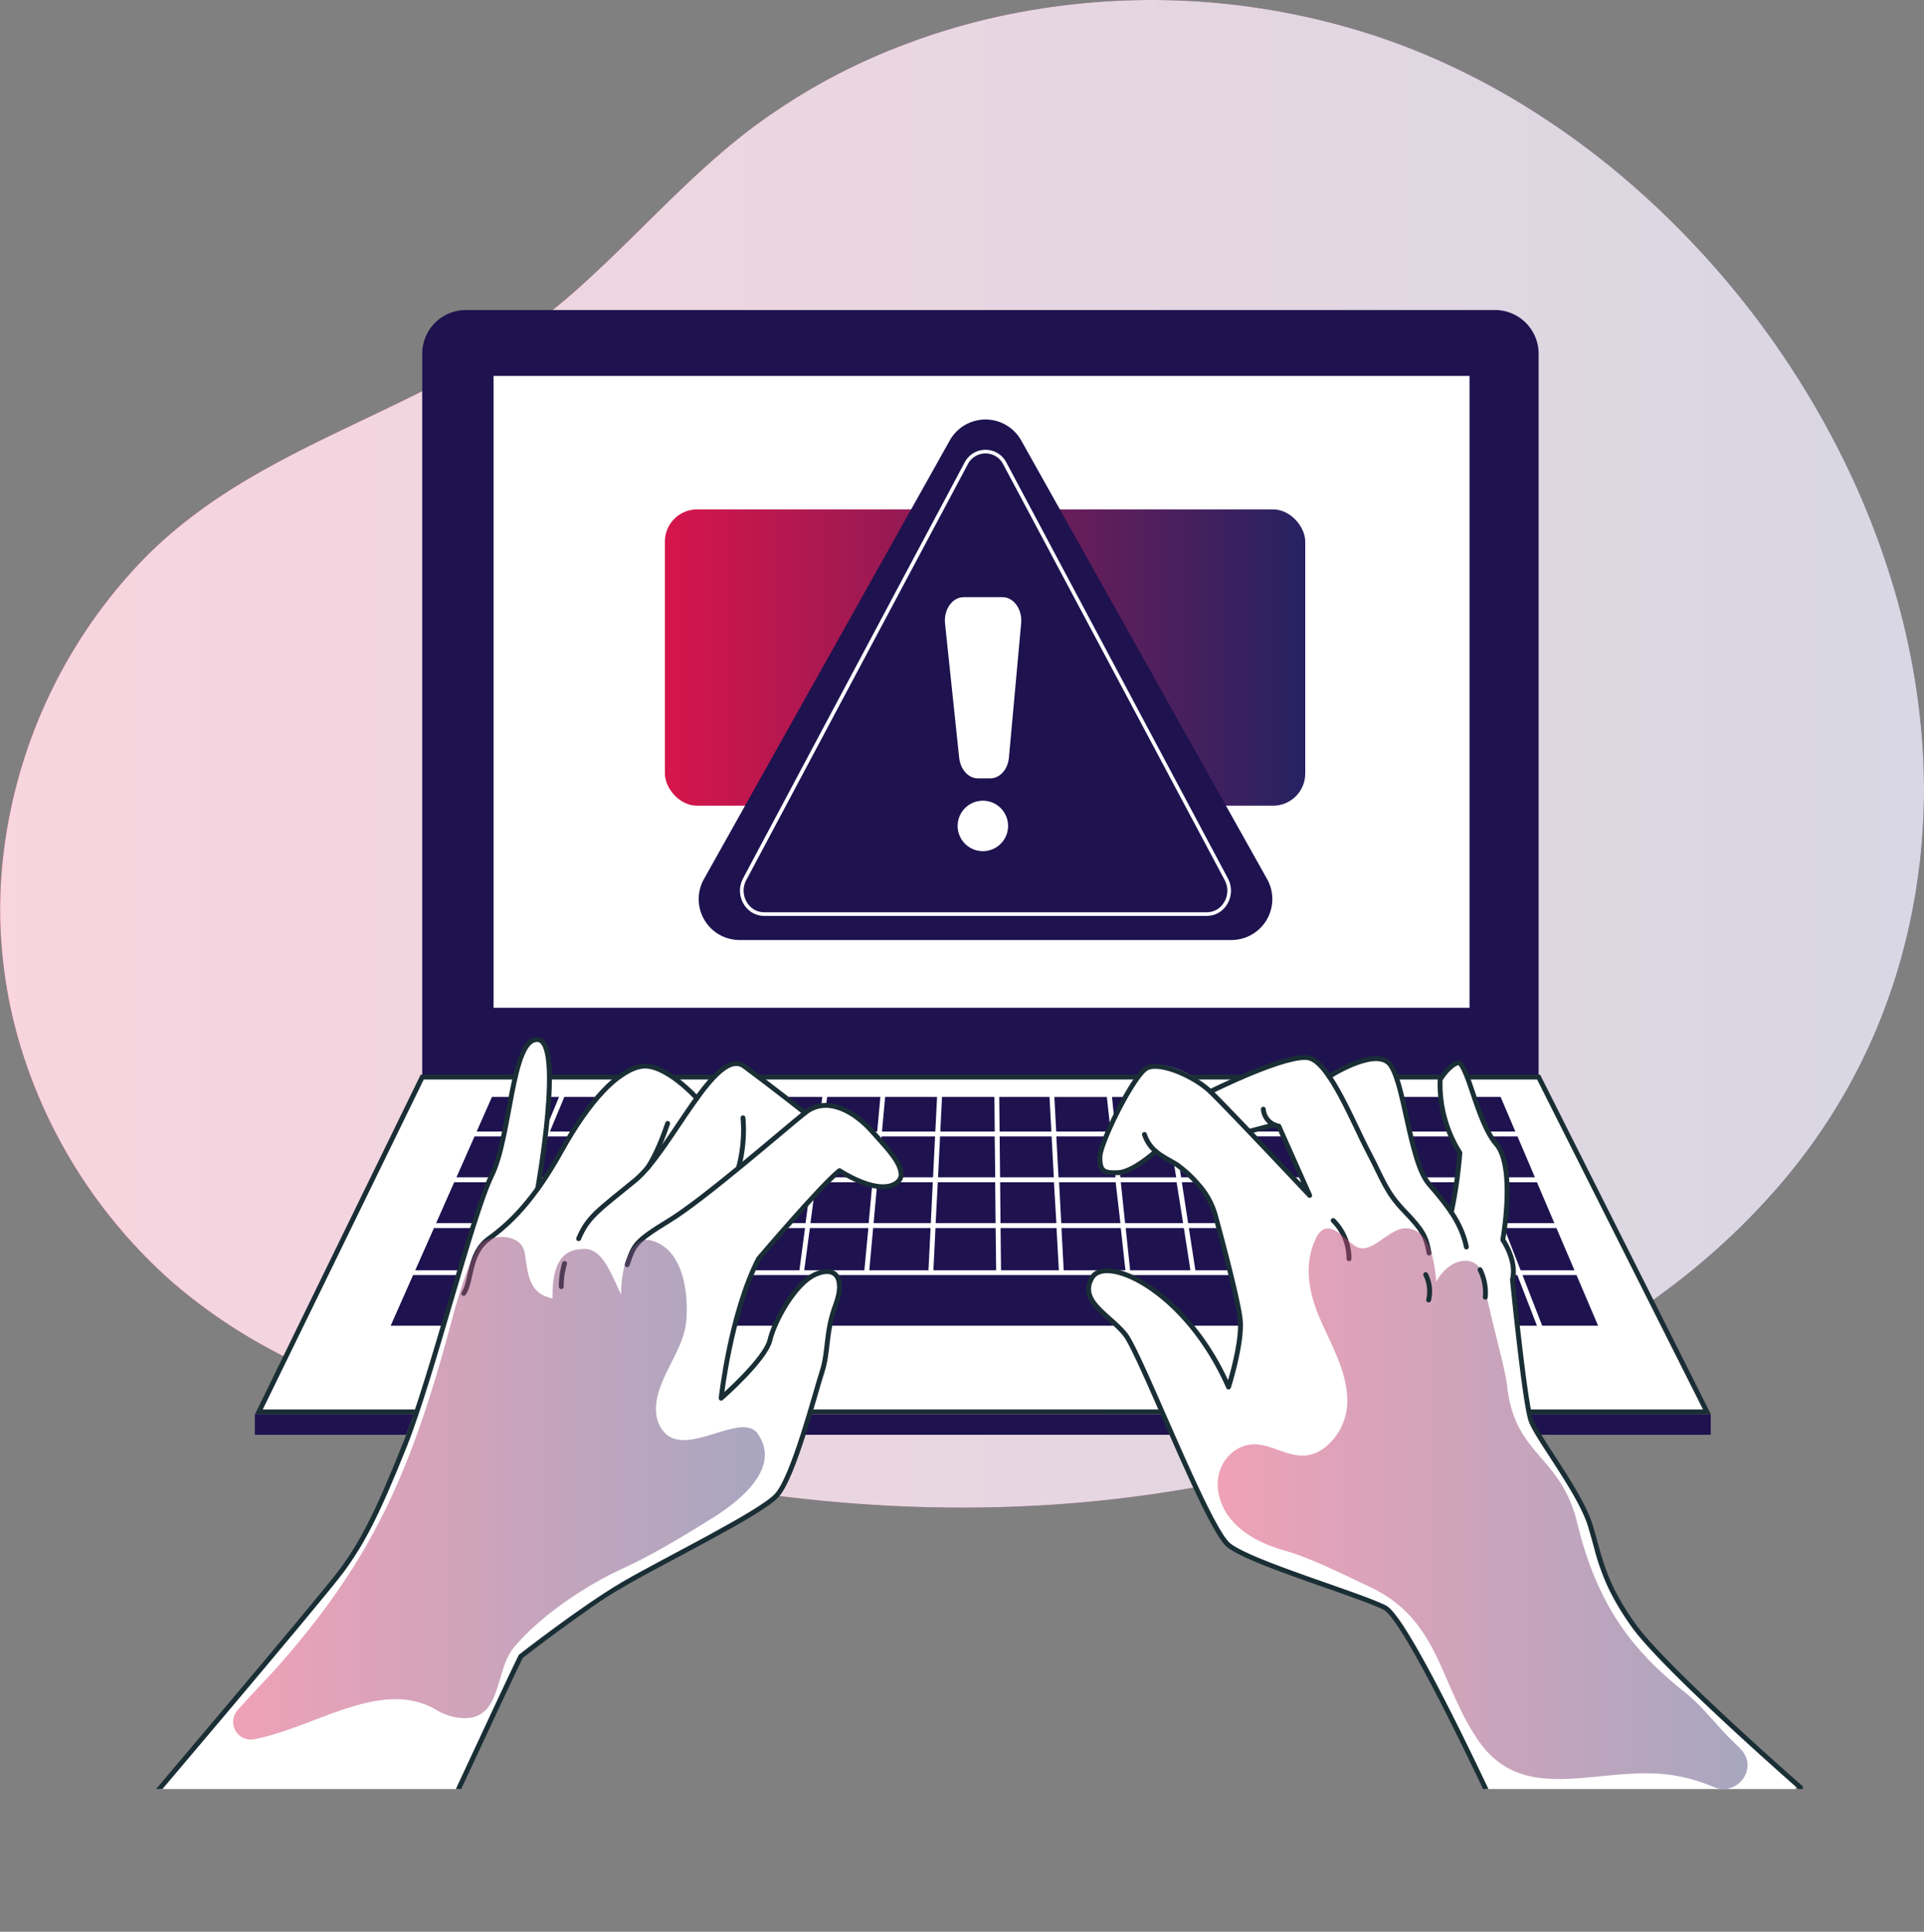 <svg xmlns="http://www.w3.org/2000/svg" xmlns:xlink="http://www.w3.org/1999/xlink" viewBox="0 0 654.76 657.3"><rect x="0" y="0" width="654.76" height="657.3" fill="#808080" stroke="none"/><defs><style>.cls-1,.cls-10,.cls-11{fill:none;}.cls-2{clip-path:url(#clip-path);}.cls-3{fill:url(#linear-gradient);}.cls-14,.cls-4,.cls-6,.cls-8{fill:#fff;}.cls-4{opacity:0.82;}.cls-5{opacity:0.6;}.cls-7{fill:#1e124f;}.cls-11,.cls-8{stroke:#1a2e35;stroke-width:1.66px;}.cls-10,.cls-8{stroke-miterlimit:10;}.cls-9{fill:url(#linear-gradient-2);}.cls-10{stroke:#fff;stroke-width:1.24px;}.cls-11{stroke-linecap:round;stroke-linejoin:round;}.cls-12{opacity:0.5;}.cls-13{fill:url(#linear-gradient-3);}.cls-14{opacity:0.2;}.cls-15{fill:url(#linear-gradient-4);}</style><clipPath id="clip-path" transform="translate(-20.58 -34.15)"><rect class="cls-1" width="685.57" height="642.88"/></clipPath><linearGradient id="linear-gradient" x1="20.58" y1="290.63" x2="675.33" y2="290.63" gradientUnits="userSpaceOnUse"><stop offset="0" stop-color="#d7154b"/><stop offset="1" stop-color="#262262"/></linearGradient><linearGradient id="linear-gradient-2" x1="226.27" y1="223.74" x2="444.19" y2="223.74" xlink:href="#linear-gradient"/><linearGradient id="linear-gradient-3" x1="434.98" y1="547.48" x2="615.24" y2="547.48" xlink:href="#linear-gradient"/><linearGradient id="linear-gradient-4" x1="99.9" y1="540.45" x2="280.85" y2="540.45" xlink:href="#linear-gradient"/></defs><g id="Layer_2" data-name="Layer 2"><g id="Layer_1-2" data-name="Layer 1"><g class="cls-2"><path class="cls-3" d="M672.12,340c-.08.43-.15.88-.25,1.31a203.87,203.87,0,0,1-16.23,50.92,201.61,201.61,0,0,1-29.47,45.25,239.09,239.09,0,0,1-37.86,35.23,313.43,313.43,0,0,1-43,27,410.08,410.08,0,0,1-43.23,19.5c-2.45,1-4.92,1.89-7.39,2.8q-18.21,6.71-36.92,11.53A408.25,408.25,0,0,1,414,542.38a440.41,440.41,0,0,1-45.3,4.29q-22.67,1-45.39-.18c-16.06-.83-32.1-2.42-48-4.72q-25-3.63-49.58-9.58c-4.9-1.15-9.79-2.4-14.65-3.71-13.14-3.52-26.67-7.22-40.14-11.46-19.79-6.23-39.49-13.61-57.59-23.35A182.82,182.82,0,0,1,79,470.2a176,176,0,0,1-15.32-15.34c-.56-.63-1.11-1.26-1.64-1.91a174.29,174.29,0,0,1-32.84-57.66A162.4,162.4,0,0,1,21,354.37a156.49,156.49,0,0,1,.16-23.72A174,174,0,0,1,68.05,225.83a142.14,142.14,0,0,1,12.08-11.3c17.47-14.64,37.4-24.76,57.66-34.48,16-7.67,32.16-15.08,47.52-24.25q7.16-4.25,14-9.08a216.63,216.63,0,0,0,21-17.13c10.34-9.42,20.13-19.52,30.23-29.25,6.68-6.44,13.5-12.72,20.7-18.53q6.73-5.44,13.9-10.22a208.4,208.4,0,0,1,40.5-21.22,227.67,227.67,0,0,1,46.13-12.8A244.07,244.07,0,0,1,493.48,48c3.84,1.38,7.65,2.83,11.41,4.41A247.51,247.51,0,0,1,539.21,70a277.4,277.4,0,0,1,42.22,31.93,300.81,300.81,0,0,1,63.33,82.31,278.08,278.08,0,0,1,20.3,49.91,247.21,247.21,0,0,1,9.69,52.52A217.41,217.41,0,0,1,672.12,340Z" transform="translate(-20.58 -34.15)"/><path class="cls-4" d="M672.12,340c-.08.43-.15.88-.25,1.31a203.87,203.87,0,0,1-16.23,50.92,201.61,201.61,0,0,1-29.47,45.25,239.09,239.09,0,0,1-37.86,35.23,313.43,313.43,0,0,1-43,27,410.08,410.08,0,0,1-43.23,19.5c-2.45,1-4.92,1.89-7.39,2.8q-18.21,6.71-36.92,11.53A408.25,408.25,0,0,1,414,542.38a440.41,440.41,0,0,1-45.3,4.29q-22.67,1-45.39-.18c-16.06-.83-32.1-2.42-48-4.72q-25-3.63-49.58-9.58c-4.9-1.15-9.79-2.4-14.65-3.71-13.14-3.52-26.67-7.22-40.14-11.46-19.79-6.23-39.49-13.61-57.59-23.35A182.82,182.82,0,0,1,79,470.2a176,176,0,0,1-15.32-15.34c-.56-.63-1.11-1.26-1.64-1.91a174.29,174.29,0,0,1-32.84-57.66A162.4,162.4,0,0,1,21,354.37a156.49,156.49,0,0,1,.16-23.72A174,174,0,0,1,68.05,225.83a142.14,142.14,0,0,1,12.08-11.3c17.47-14.64,37.4-24.76,57.66-34.48,16-7.67,32.16-15.08,47.52-24.25q7.16-4.25,14-9.08a216.63,216.63,0,0,0,21-17.13c10.34-9.42,20.13-19.52,30.23-29.25,6.68-6.44,13.5-12.72,20.7-18.53q6.73-5.44,13.9-10.22a208.4,208.4,0,0,1,40.5-21.22,227.67,227.67,0,0,1,46.13-12.8A244.07,244.07,0,0,1,493.48,48c3.84,1.38,7.65,2.83,11.41,4.41A247.51,247.51,0,0,1,539.21,70a277.4,277.4,0,0,1,42.22,31.93,300.81,300.81,0,0,1,63.33,82.31,278.08,278.08,0,0,1,20.3,49.91,247.21,247.21,0,0,1,9.69,52.52A217.41,217.41,0,0,1,672.12,340Z" transform="translate(-20.58 -34.15)"/><g class="cls-5"><path class="cls-6" d="M502.11,519.21c-2.45,1-4.92,1.89-7.39,2.8q-18.21,6.71-36.92,11.53l-83.32-237.2Z" transform="translate(-20.58 -34.15)"/><path class="cls-6" d="M374.48,296.34,225.67,532.19c-4.9-1.15-9.79-2.4-14.65-3.71-13.14-3.52-26.67-7.22-40.14-11.46Z" transform="translate(-20.58 -34.15)"/></g><path class="cls-7" d="M544.19,400.63V154.51a14.87,14.87,0,0,0-14.87-14.87H179.13a14.86,14.86,0,0,0-14.86,14.87V400.63Z" transform="translate(-20.58 -34.15)"/><rect class="cls-6" x="167.97" y="127.91" width="332.13" height="215"/><polygon class="cls-8" points="143.69 366.48 88.09 480.41 580.9 480.41 523.61 366.48 143.69 366.48"/><rect class="cls-7" x="86.74" y="481.23" width="495.44" height="6.97"/><path class="cls-7" d="M212.63,407.4l-4.91,11.76h25l4.52-11.76Zm-30.56,13.42-6.16,13.93h23.52l5.81-13.93Zm-6.91,15.59L169,450.32h23.92l5.81-13.91Zm81,0-4.14,13.91h20.32l3.05-13.91Zm44.11-15.59-1.84,13.93h19.2l1.27-13.93Zm-23.19,15.59-3.06,13.91h20.7l1.84-13.91Zm21.14,0-1.83,13.91h19.81l1.28-13.91Zm22.36-15.59-1.28,13.93h18.8l.7-13.93Zm1.22-13.42-1.07,11.76h18.15l.6-11.76Zm37.29,13.42H340.5l-.7,13.93h19.47Zm-39.95,15.59-1.26,13.91h19.46l.68-13.91Zm40.11,0H339.72L339,450.32h20.39Zm20,0H360.94l.13,13.91h19Zm18-29H379.39l.63,11.76h18.52Zm1.41,13.42h-18.6l.75,13.93H400.2Zm17.94-13.42H399l1.24,11.76h18.26Zm2,13.42H400.39l1.46,13.93h19Zm-18.35,15.59H381l.74,13.91h20.13Zm20.74,0H402l1.46,13.91h19.75Zm97.51-15.59H500.29l4.87,13.93H524ZM468.84,452h-21.7l2.66,14.37h22.71ZM504,436.41H488.61L493,450.32h15.86Zm20.67,0H505.74l4.85,13.91h19.47ZM194,452l-6,14.37h26.61L220.15,452Zm363.08,16H538.7l6.71,17.24h-1.78L536.93,468H161.16l-7.63,17.24H564.44ZM168.27,452l-6.38,14.37h24.33l6-14.37Zm362.43,0H511.17l5,14.37h20.09Zm19.55,0H532.47l5.6,14.37h18.32Zm-6.63-15.57H526.43l5.42,13.91h17.7ZM509.43,452H493.52L498,466.35h16.41Zm-17.67,0H470.53l3.69,14.37H496.3Zm-46.29,0h-20.3l2.21,14.37h20.75Zm-22,0H403.67l1.51,14.37h20.51ZM402,452H381.81l.76,14.37h21Zm-21.88,0H361.09l.15,14.37h19.68Zm-20.71,0H338.94l-.71,14.37h21.35Zm-41.69,0-1.31,14.37h20.13l.73-14.37Zm-21.53,0-1.91,14.37h20.46L316.09,452Zm-22.51,0-3.17,14.37h22.12L294.54,452Zm-22.13,0-4.27,14.37h21.56L272,452Zm-29.65,0-5.53,14.37h29.17L249.83,452Zm264.94-15.57H466.53l3.57,13.91h21.15ZM537,420.82h-16.6l5.42,13.93h17.11Zm-5.52-12.92-.21-.5H515.17l4.57,11.76h16.53Zm-18.07-.5H495.6l4.11,11.76H518Zm-19.54,0H479.47l3.71,11.76H498Zm4.69,13.42H483.69l4.39,13.93h15.33Zm-16.58,0H462.54l3.58,13.93h20.22Zm-4.23-13.42H459.11l3,11.76h19.3Zm-12.89,29H444.26l2.58,13.91h21.57Zm-22.26,0H422.77l2.14,13.91h20.24Zm18.27-15.59H441.36l2.58,13.93h20.47Zm-3.44-13.42H438.87l2.19,11.76h19.36Zm-17.73,13.42H420.39l2.13,13.93h19.75ZM437.2,407.4H418.33l1.81,11.76h19.25Zm-58.75,13.42H360.77l.15,13.93h18.29Zm-.71-13.42h-17.1l.12,11.76h17.61Zm-18.75,0H341.16l-.58,11.76H359.1Zm-56.92,0-1.55,11.76H319.1l1.08-11.76Zm-18.6,0-2.58,11.76h18l1.54-11.76Zm-3,13.42-3,13.93H296.8l1.83-13.93ZM264.8,407.4l-3.49,11.76H279.2l2.56-11.76Zm-4,13.42-4.12,13.93h19.08l3.06-13.93ZM239.06,407.4l-4.52,11.76h25l3.49-11.76Zm-5.16,13.42-5.35,13.93H255l4.15-13.93Zm-6,15.59-5.35,13.91h27.78l4.14-13.91Zm-27.38,0-5.81,13.91h26.07l5.35-13.91ZM207,420.82l-5.82,13.93h25.55l5.36-13.93ZM188,407.4l-5.21,11.76h23.14l4.9-11.76Zm310.53,13.42H483.69l4.39,13.93h15.33Z" transform="translate(-20.58 -34.15)"/><polygon class="cls-7" points="195.16 433.86 194.85 434.69 193.31 434.09 193.39 433.86 195.16 433.86"/><polygon class="cls-7" points="166.74 433.86 166.58 434.25 165.62 433.86 166.74 433.86"/><rect class="cls-9" x="226.27" y="173.33" width="217.92" height="100.82" rx="10.94"/><path class="cls-7" d="M272.26,354H439.64a13.93,13.93,0,0,0,12.15-20.73L368.1,184a13.93,13.93,0,0,0-24.29,0L260.12,333.3A13.92,13.92,0,0,0,272.26,354Z" transform="translate(-20.58 -34.15)"/><path class="cls-10" d="M280.61,345.17H431.3c5.78,0,9.43-6.55,6.6-11.85L362.55,191.88a7.38,7.38,0,0,0-13.19,0L274,333.32C271.18,338.62,274.83,345.17,280.61,345.17Z" transform="translate(-20.58 -34.15)"/><path class="cls-6" d="M353.36,299h4.22c3.25,0,6-3.05,6.35-7.08l4.16-45.69c.44-4.74-2.53-8.89-6.34-8.89H348.52c-3.86,0-6.84,4.25-6.33,9L347,292C347.45,296,350.15,299,353.36,299Z" transform="translate(-20.58 -34.15)"/><path class="cls-6" d="M363.64,315.18a8.58,8.58,0,1,1-8.57-8.58A8.57,8.57,0,0,1,363.64,315.18Z" transform="translate(-20.58 -34.15)"/><path class="cls-6" d="M574.21,583.88c-13.09-20-10.27-23-12.74-31.56s-15.54-27.08-19.89-34.88-6.3-47.87-6.3-47.87A18.86,18.86,0,0,0,532,456s1-7.85,1.43-18.55-3.66-14-5.92-17.29-9.06-22.84-11-24.4-5.82,5.75-5.82,5.75c-1.87,8.49,6.71,24.88,6.71,24.88l-3.33,19.64-10.3-14.77s-6.62-31.57-10.82-35.68-20,4.82-20,4.82a38.25,38.25,0,0,0-6.59-6.25c-4.64-3.62-33.82,10.64-33.82,10.64-4.44-4.14-15.49-10.75-21.55-7.26S390.8,429,396.2,432.44s17.84-5.8,17.84-5.8,15.8,9.54,18.45,16.68S441.93,479,442.71,485s-4,21.13-4,21.13c-7.08-21.27-31.68-39.88-40.41-39.52s-7.21,6.21-6.1,9.87,12.16,13,12.16,13l7,14.36s22.25,48.54,25.36,53.73,7.26,5.42,7.26,5.42l47.86,18.2c12.56,12.69,48.39,91.8,48.39,91.8,84.89,19.18,91.76-31.72,91.76-31.72S587.31,603.92,574.21,583.88ZM446.26,419l7.18-1.88,2.7,1,9.46,22.06Z" transform="translate(-20.58 -34.15)"/><path class="cls-11" d="M541.58,676.07s-40.5-90.3-49.8-94.94S446,565.86,438.67,559.88s-29.88-65.06-35.19-71.7-15.93-11.29-11.29-19.26,31.87,4,46.48,37.18c0,0,4.65-14.6,4-22.57-.49-5.94-5.78-25.88-8.44-35.66a26.15,26.15,0,0,0-5.77-10.59,40.79,40.79,0,0,0-7.31-6.79c-4.68-2.92-9-4.28-11.1-10.32" transform="translate(-20.58 -34.15)"/><path class="cls-11" d="M413.9,425.92s-7.73,7-12.75,7.23-6.26-.5-6.26-5.27,11.53-28.08,16-30.33,16.05,2.75,21.56,8,33.82,35.35,33.82,35.35l-10.5-23.57a6.35,6.35,0,0,1-5.27-5.76" transform="translate(-20.58 -34.15)"/><path class="cls-11" d="M472.91,400.43s14.49-9.33,20-4.84,7.08,33.54,14,41.47,11.12,13.73,12.7,21.39" transform="translate(-20.58 -34.15)"/><path class="cls-11" d="M514.47,446.64a153.92,153.92,0,0,0,2.91-20.23,43.82,43.82,0,0,1-6.7-24.89s2.54-4.42,5.82-5.74,6.56,19.94,13.27,27.65S532,456,532,456s4.92,7.07,3.28,13.55c0,0,4.15,41.76,6.3,47.87s16.77,24.47,20.22,35.9,4.26,19.15,14.63,33.78,56.91,55.31,56.91,55.31" transform="translate(-20.58 -34.15)"/><path class="cls-11" d="M432.49,405.57s26.9-13.43,33.82-11.39,14.84,22.19,19.94,31.88,5.86,13.52,12.24,20.16,7.4,8.67,8.42,14.28" transform="translate(-20.58 -34.15)"/><path class="cls-11" d="M474.29,449.45a18.2,18.2,0,0,1,5.37,13" transform="translate(-20.58 -34.15)"/><g class="cls-12"><path class="cls-13" d="M486.45,573.94c-8.18-3.82-19.86-9.73-28.55-12.16-10.07-2.81-20.39-8.56-22.61-19.46-1.22-6,1.23-12.25,6.53-15.22,10.47-5.85,18.77,8,29.76-.5a20.22,20.22,0,0,0,7.47-17c-.43-9.47-5.48-18-9.23-26.67s-5.73-18.34-1.45-27.29a7.25,7.25,0,0,1,2-2.76c3.94-3,8.79,4.06,11.95,5.58,5.46,2.62,11.42-7.22,17.41-6.32s8.6,6.32,9.61,18.13c5.26-9.34,14.71-9,15.85-1.87,2,12.21,7.5,30.37,8.3,37.54,2.65,23.73,18.22,23.23,23.83,46.44,7.06,29.21,20,44.36,36.46,57.44,6.59,5.24,11.48,12.22,17.65,17.94a21.92,21.92,0,0,1,2,2.09c5.36,6.46-1.89,15.64-9.61,12.35A58.17,58.17,0,0,0,588.57,638c-23.85-3.13-49.49,10.9-64.94-11.72C510.18,606.63,510.61,585.23,486.45,573.94Z" transform="translate(-20.58 -34.15)"/><path class="cls-14" d="M486.45,573.94c-8.18-3.82-19.86-9.73-28.55-12.16-10.07-2.81-20.39-8.56-22.61-19.46-1.22-6,1.23-12.25,6.53-15.22,10.47-5.85,18.77,8,29.76-.5a20.22,20.22,0,0,0,7.47-17c-.43-9.47-5.48-18-9.23-26.67s-5.73-18.34-1.45-27.29a7.25,7.25,0,0,1,2-2.76c3.94-3,8.79,4.06,11.95,5.58,5.46,2.62,11.42-7.22,17.41-6.32s8.6,6.32,9.61,18.13c5.26-9.34,14.71-9,15.85-1.87,2,12.21,7.5,30.37,8.3,37.54,2.65,23.73,18.22,23.23,23.83,46.44,7.06,29.21,20,44.36,36.46,57.44,6.59,5.24,11.48,12.22,17.65,17.94a21.92,21.92,0,0,1,2,2.09c5.36,6.46-1.89,15.64-9.61,12.35A58.17,58.17,0,0,0,588.57,638c-23.85-3.13-49.49,10.9-64.94-11.72C510.18,606.63,510.61,585.23,486.45,573.94Z" transform="translate(-20.58 -34.15)"/></g><path class="cls-6" d="M64.47,655.09s25.16,52.3,91.91,31.46l41.42-88.8s34.44-24.49,50.16-32.93,34-17.19,36.93-21.78,15.12-37.1,16.24-45.14,2.44-13.5,3.79-19.6,1.13-15.27-6.52-10.21-13.13,9.33-15.83,22.16S266,509.9,266,509.9s4.67-38.14,12.71-47.43,27.56-30,27.56-30,11.07,9.05,18.68,4.62-15.12-29.35-22.78-26.81a14.46,14.46,0,0,0-7.66,2.54l-13.71-10.62s-8-8.31-12.19-6.14-10.89,11.78-10.89,11.78-9-11.54-16.57-10.86-18.23,11.13-21.77,16.4-12.94,21.31-15.25,24.45c0,0,3.52-22.58,3.44-27.57s1.15-22.4-4-22.38-7.89,15.67-10.58,27.66-4.16,17.85-7.69,25S169,493.53,169,493.53s-15.34,44.65-19.34,52.8-12,21.51-16.93,27.49S64.47,655.09,64.47,655.09Z" transform="translate(-20.58 -34.15)"/><path class="cls-11" d="M294.52,412.8s-10.84-8.57-20.61-15.81-24.9,28.69-37.19,38.78-16.07,12.29-19.22,19.85" transform="translate(-20.58 -34.15)"/><path class="cls-11" d="M247.79,416.41c-1.28,3.79-3.7,10.26-6.75,15" transform="translate(-20.58 -34.15)"/><path class="cls-11" d="M272,431.13a49,49,0,0,0,1.43-16.62" transform="translate(-20.58 -34.15)"/><path class="cls-11" d="M203.56,438.62s9-50.21,0-50.76-9,32.71-15.68,46.29-20.24,68.48-29.66,92-14.42,33-21.35,42.42-74.3,88.71-74.3,88.71" transform="translate(-20.58 -34.15)"/><path class="cls-11" d="M257.73,407.82s-11-12.19-18.94-10.83-17.71,11.72-27.2,28.84-17.71,24.76-24.67,29.79-5.69,14.52-8.54,18.63" transform="translate(-20.58 -34.15)"/><path class="cls-11" d="M212.7,464.08a27.22,27.22,0,0,0-1.11,7.87" transform="translate(-20.58 -34.15)"/><path class="cls-11" d="M155,689.46S193.18,607,197.8,597.75c0,0,21.2-16.57,35.07-24.66s46.24-23.89,52-30.05S298,508,300.3,501s1.16-13.49,4.62-22.74,0-13.59-6.93-10.45-13.87,15.85-15.42,22.4S266,509.9,266,509.9s3.08-28.59,12.71-47.43c0,0,21.6-25.4,27.56-30,0,0,12.13,8.09,18.68,4.62s-2.31-12-7.71-18.11-15-12.33-22.73-6.16-34.29,29.38-46.24,36.65-11.94,8.43-14.26,15" transform="translate(-20.58 -34.15)"/><g class="cls-12"><path class="cls-15" d="M232.39,567.89c10.27-4.7,21.1-11.26,30.68-17.25s22.88-16.8,15.77-28c-4.89-9.18-24,7.54-32.1-1a11.14,11.14,0,0,1-2.84-6.46c-1.15-10.56,8.94-20.36,10.13-30.91.83-7.29.19-24.35-11.41-27.91-7.13-2.19-10.66,7.79-10.66,18.34-3.94-8.22-6.76-16.68-13.9-15.48-6.47.37-9.67,5.7-9.4,16.74-8.42-1.64-8.37-8.64-9.51-15.45-1-6.16-9.49-6.56-13.87-4-4.21,2.44-9.54,21.61-10.79,26.31-13.66,51.54-26.83,80.73-56.87,115.54-5.68,6.58-10.78,11.58-16.2,17.73a6,6,0,0,0,5.7,9.83c20.82-4,43.23-20.92,61.87-10a20,20,0,0,0,8.08,2.76c14.6,1.44,11.59-15.92,18.41-24C204.49,583.89,219.81,573.66,232.39,567.89Z" transform="translate(-20.58 -34.15)"/><path class="cls-14" d="M232.39,567.89c10.27-4.7,21.1-11.26,30.68-17.25s22.88-16.8,15.77-28c-4.89-9.18-24,7.54-32.1-1a11.14,11.14,0,0,1-2.84-6.46c-1.15-10.56,8.94-20.36,10.13-30.91.83-7.29.19-24.35-11.41-27.91-7.13-2.19-10.66,7.79-10.66,18.34-3.94-8.22-6.76-16.68-13.9-15.48-6.47.37-9.67,5.7-9.4,16.74-8.42-1.64-8.37-8.64-9.51-15.45-1-6.16-9.49-6.56-13.87-4-4.21,2.44-9.54,21.61-10.79,26.31-13.66,51.54-26.83,80.73-56.87,115.54-5.68,6.58-10.78,11.58-16.2,17.73a6,6,0,0,0,5.7,9.83c20.82-4,43.23-20.92,61.87-10a20,20,0,0,0,8.08,2.76c14.6,1.44,11.59-15.92,18.41-24C204.49,583.89,219.81,573.66,232.39,567.89Z" transform="translate(-20.58 -34.15)"/></g><path class="cls-11" d="M524.26,466.17a17.57,17.57,0,0,1,1.78,9.35" transform="translate(-20.58 -34.15)"/><line class="cls-11" x1="433.68" y1="382.72" x2="425.68" y2="384.8"/><path class="cls-11" d="M505.76,467.85a12.72,12.72,0,0,1,1,8.62" transform="translate(-20.58 -34.15)"/></g></g></g></svg>